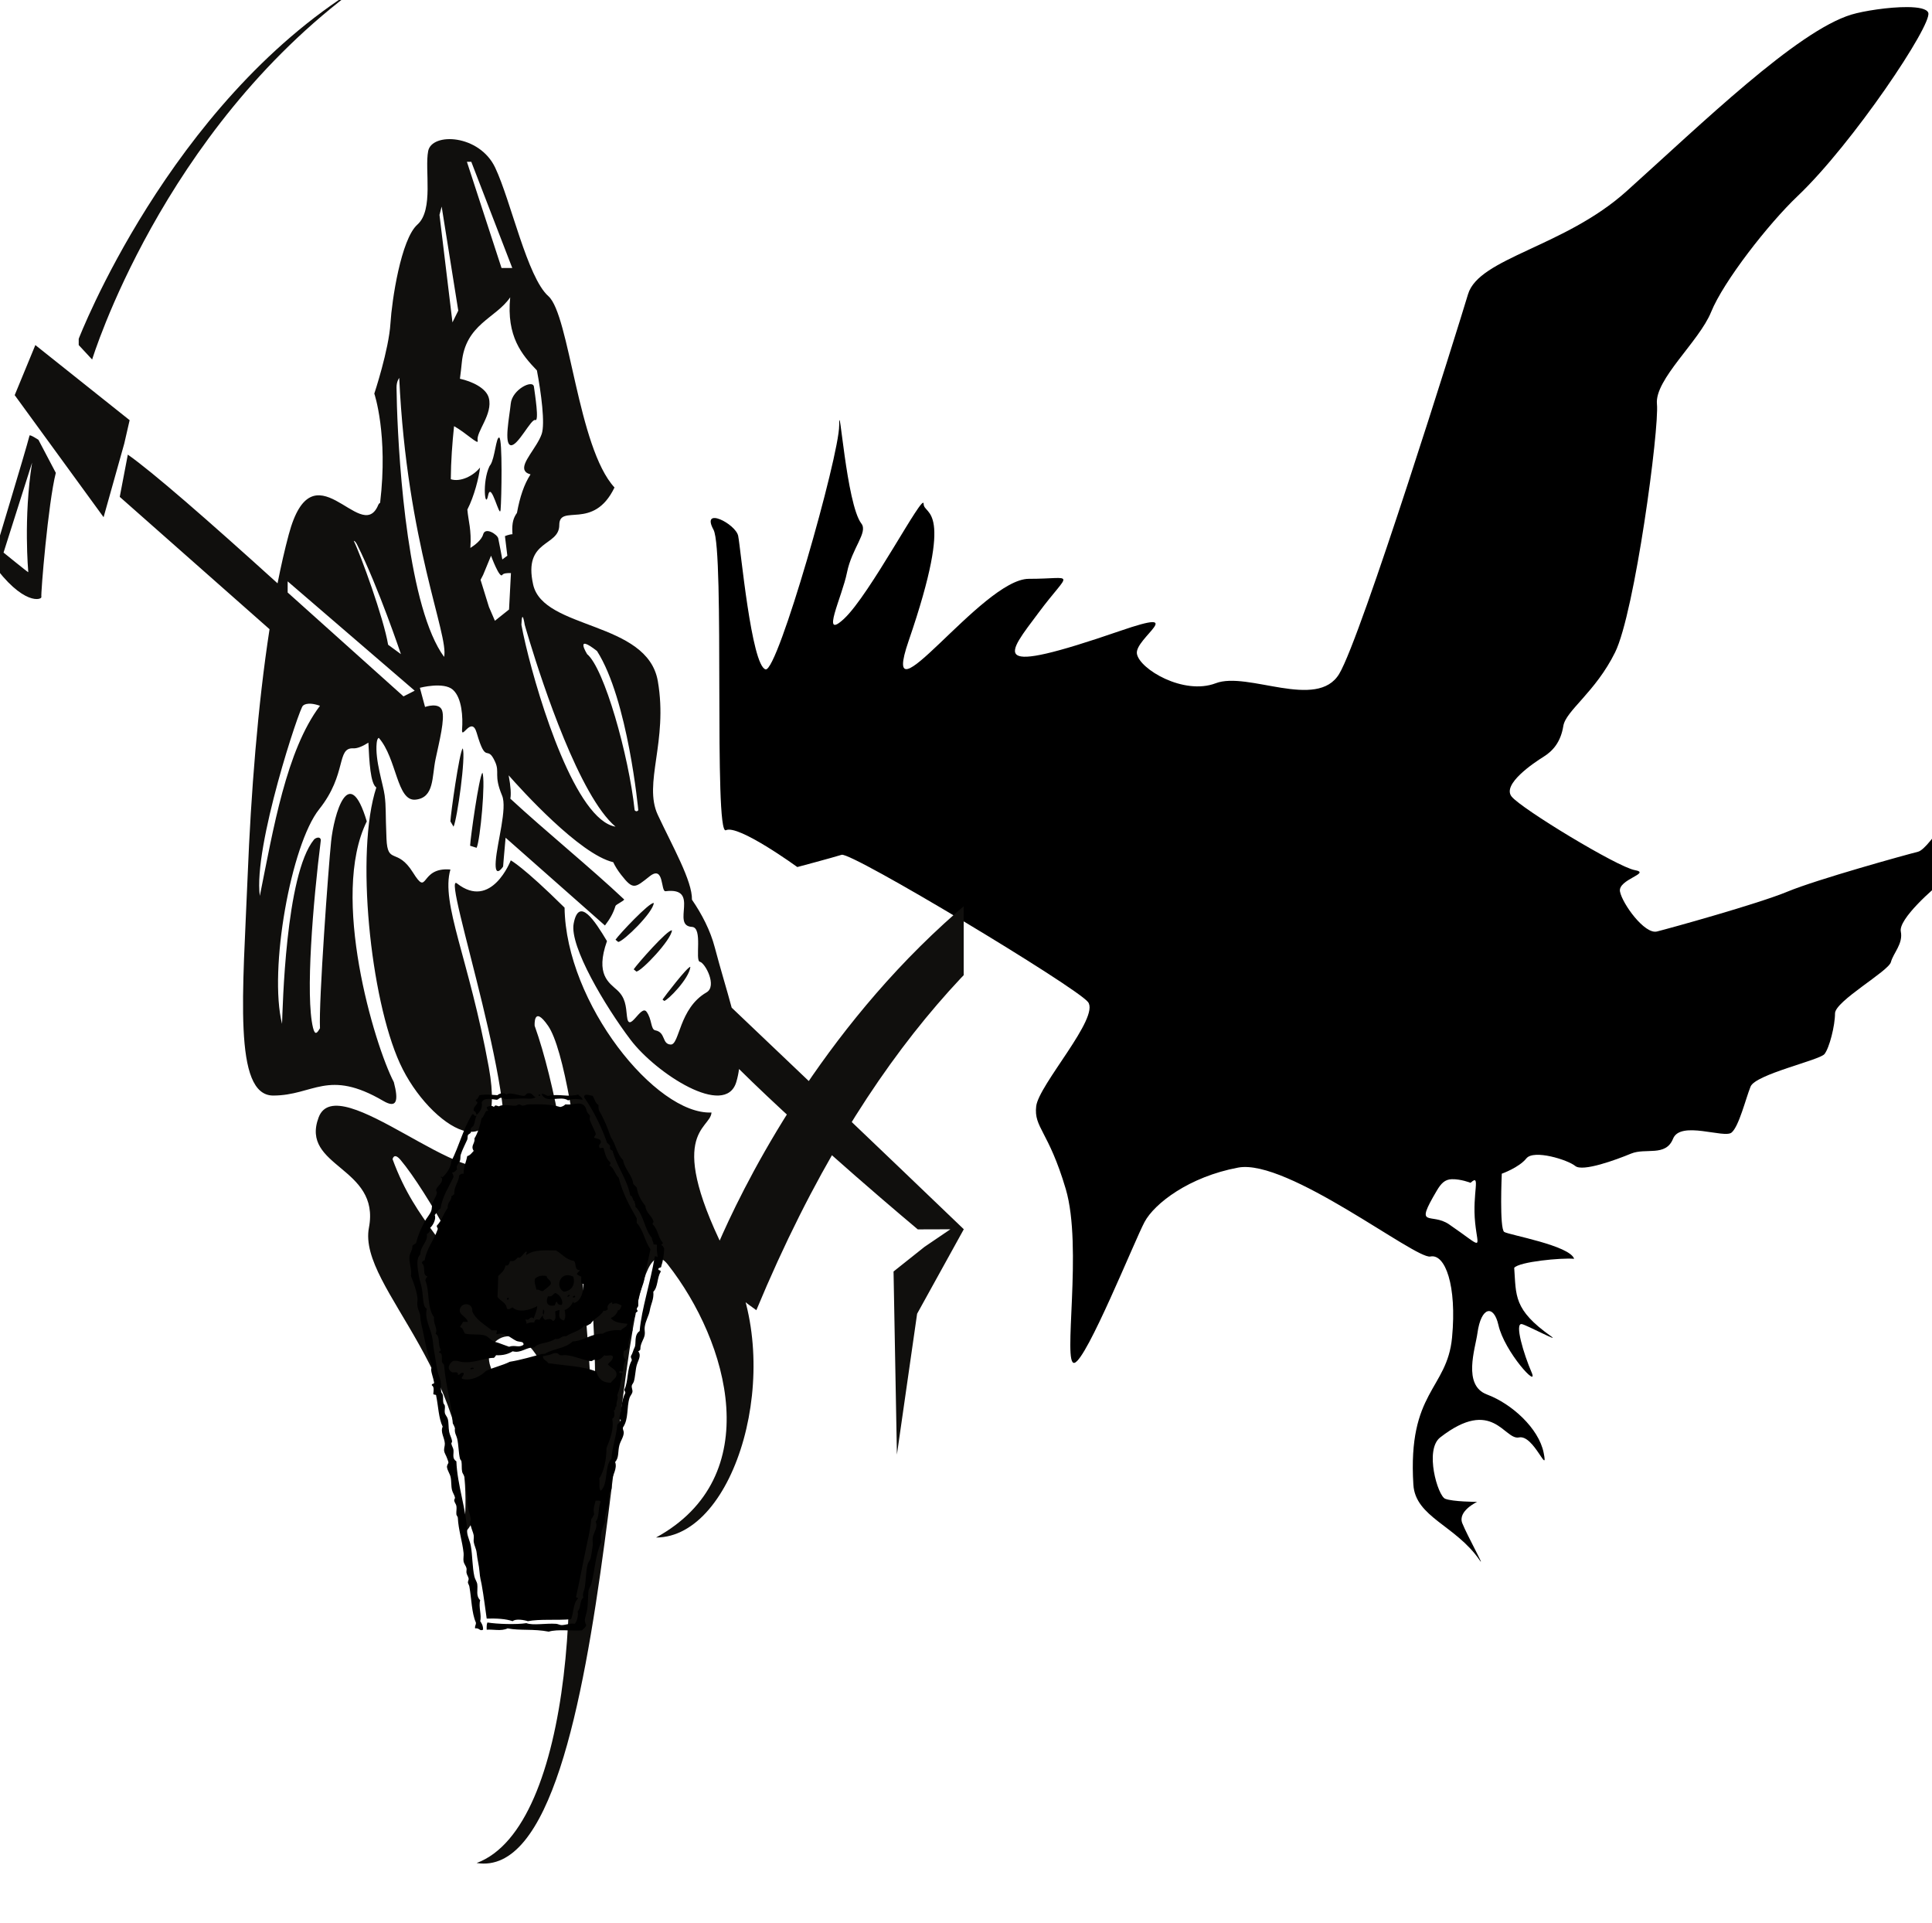 <?xml version="1.0"?><svg width="542.243" height="539.74" xmlns="http://www.w3.org/2000/svg" xmlns:xlink="http://www.w3.org/1999/xlink">
 <defs>
  <symbol height="753.163" width="627.087" id="svg_10">
   <defs>
    <clipPath id="svg_6" clipPathUnits="userSpaceOnUse">
     <path id="svg_8" d="m0,0l2090,0l0,2510.55l-2090,0l0,-2510.55z"/>
    </clipPath>
   </defs>
   <g transform="matrix(1.25,0,0,-1.25,0,753.163)" id="svg_2">
    <g transform="scale(0.24,0.24)" id="svg_3">
     <g id="svg_4">
      <g clip-path="url(#svg_6)" id="svg_5">
       <path fill="#100f0d" fill-rule="nonzero" id="svg_7" d="m1067.27,1688.54c6.52,18.57 24.95,-30.17 26.79,-17.84c2.05,13.75 4.34,87.62 -2.9,89.07c-6.75,1.35 -9.35,-25.23 -18.99,-33.63c-0.7,-0.6 -1.54,-1.11 -2.15,-1.85c-16.08,-19.56 -9.27,-54.31 -2.75,-35.75m48.68,61.82c15.05,-1.45 44.01,33.19 52.7,31.08c8.69,-2.12 -0.7,31.67 -2.88,41.08c-2.17,9.41 -46.77,-3.36 -49.82,-20.75c-2.89,-16.43 -15.06,-49.96 0,-51.41m80.23,-716.47c-32.1,26.61 -28.86,0 -28.86,0c86.79,-139.05 133.14,-455.753 121.55,-529.144c30.9,88.832 -25.38,473.328 -92.69,529.144m-148.7,-350.511c0.59,32.016 -113.875,147.766 -168.488,184.93c-14.601,9.937 -17.226,0.941 -17.226,0.941c51.679,-81.137 127.847,-102.941 185.714,-185.871m540.72,58.898c117.8,-130.347 11.6,-339.882 -159.82,-339.882c238.51,74.832 155.96,241.398 25.2,336.988c-130.76,95.597 -95.19,-767.637 -411.06,-738.672c207.97,44.281 236.69,378.512 162.02,575.898c-41.16,108.836 -157.91,76.836 -131.96,36.282c25.95,-40.555 5.79,-169.946 -58.42,-206.633c42.01,195.047 -228.363,303.191 -203.258,378.508c25.106,75.316 -148.703,74.441 -108.144,136.148c40.555,61.707 325.402,-98.488 387.202,-54.074c61.8,44.422 -125.468,358.89 -89.8,342.79c74.34,-33.56 115.79,28.4 115.79,28.4c0,0 25.83,-7.35 115.71,-58.34c2.78,-118.06 196.72,-255.975 315.98,-252.799c-1.95,-21.387 -105.01,-23.512 40.56,-184.614m-1401.462,1131.673l28.883,-17.86c0,0 149.18,280.98 569.211,458.17c-404.672,-143.86 -598.094,-432.58 -598.094,-432.58l0,-7.73l0,-0zm1356.099,-1136.353c0,0 384.992,604.94 1375.625,641.28c-92.95,-80.42 -794.418,-33.38 -1274.348,-695.94c-89.961,36.6 -101.277,54.66 -101.277,54.66m-1464.548,856.033c0,0.58 -10.762,66.66 8.16,135.24l-61.379,-111.01c0,0 53.219,-24.81 53.219,-24.23m59.203,122.63c-16.519,-37.17 -32.715,-149.94 -31.058,-153.19c1.652,-3.25 -38.707,-11.94 -106.434,42.57c6.074,12.16 71.895,136.16 80.93,156.59c0.793,1.79 19.195,-5.21 19.195,-5.21l37.367,-40.76zm158.754,65l-202.773,92.69l-44.418,-61.8l191.187,-150.63l44.418,90.78l11.586,28.96zm1044.994,-501.63c-77.51,37.69 -156.69,175.98 -184.68,228.6c-6.81,12.78 -10.6,20.53 -10.6,20.53c0,0 -5.79,21.72 -7.1,0c1.98,-6.37 5.09,-14.82 9.18,-24.75c29.08,-70.62 108.35,-216.33 193.2,-224.38m-368.67,209.5c10.688,26.6 -79.984,139.96 -96.496,344.26c0,0 -5.941,-4.13 -5.808,-11.88c0.816,-47.15 12.812,-220.32 76.507,-305.46c7.801,-10.42 16.375,-19.53 25.797,-26.92l0,0zm-87.32,-48.73l24.078,7.02l0.02,0l-0.012,0.01l-273.207,134.92l0,-13.74l249.121,-128.21zm-179.598,-11.58c-28.968,5.79 -36.691,0 -36.691,0c-5.789,0 -107.184,-173.81 -92.695,-234.64c28.968,82.56 56.968,179.59 129.386,234.64m72.664,203.5c14.481,-16.66 64.454,-95.6 73.864,-128.19l27.519,-11.58c0,0 -47.965,82.1 -93.84,134.68c-1.742,2.01 -4.66,5.09 -7.543,5.09m184.336,402.29l27.926,-132.66l12.472,14.49l-35.722,128.42l-4.676,-10.25zm43.968,-202.22c25.32,-3.19 56.38,-11.3 62.09,-23.62c9.42,-20.27 -28.23,-42.08 -23.88,-52.95c2.36,-5.9 -25.69,10.11 -50.846,18.05c-3.8,-20.82 -6.773,-43.27 -7,-65.47c20.066,-3.78 47.996,3.73 62.906,14.44c-2.34,-12 -12.46,-35.35 -27.27,-51.91c2.17,-14.82 9.11,-24.24 6.45,-47.35c8.13,2.96 24.16,9.56 27.45,16.71c4.47,9.64 30.54,-0.03 32.47,-4.84c1.94,-4.83 8.8,-26.07 8.8,-26.07l10.78,4.61l-5.13,24.19c0,0 8.18,2.1 16.17,2.36c-0.06,0.64 -0.15,1.28 -0.2,1.91c-1.14,12.45 2.48,18.42 9.86,24.41c6.21,19.45 15.23,35.21 29.21,47.52c-5,0.8 -9.88,1.87 -12.52,4.84c-8.26,9.3 26.31,28.24 36.46,44.9c7.73,12.71 -1.13,51.06 -10.25,78.56c-32.06,19.15 -65.82,41.77 -57.43,90.2c-30.81,-26.07 -96.48,-32.83 -104.2,-81.11c-0.86,-5.41 -2.26,-11.98 -3.92,-19.38m15.02,267.75l74.46,-131.08l23.1,0l-88.14,131.08l-9.42,0zm90.61,-552.52c0.13,1.39 0.27,2.82 0.4,4.31c1.28,14.4 2.44,27.92 3.71,40.62c-8.59,0.19 -16.3,-0.26 -18.57,-2.23c-5.9,-5.07 -24.24,23.67 -24.24,23.67l-17.03,-23.67c0,0 -2.22,-2.53 -5.51,-6.11l18.02,-33.43c4.8,-6.31 9.05,-12.07 12.83,-17.07l30.39,13.91zm167.93,-55.07c36.69,-17.39 89.52,-124.56 102.22,-192.64c4.27,-2.85 7.85,0 7.85,0c0,0 -22.2,136.63 -88.82,196.49c-49.5,22.22 -21.25,-3.85 -21.25,-3.85m810.13,-709.714l-100.42,-104.285l-43.46,-173.805l-7.23,225.949l66.62,30.418l55.66,21.676l-70.14,-0.125c0,0 -230.08,110.176 -384.43,197.914c-1.22,-5.398 -3.13,-10.73 -5.89,-16.023c-23.52,-45.055 -172.7,10.633 -227.49,52.145c-54.79,41.5 -131.31,115.37 -122.32,143.2c11.06,34.24 45.53,3.58 71.69,-21.48c-25.65,-41.49 4.55,-51.34 22.16,-60.63c17.6,-9.29 18.6,-19.67 20.8,-32.08c4.04,-22.73 29.84,14.97 42.05,5.59c12.21,-9.38 8.63,-21.86 18.94,-23c22.88,-2.51 13.71,-16.95 33.03,-17.53c19.31,-0.58 17.62,44.7 77.01,64.33c23.57,7.78 -2.81,36.36 -14.16,37.79c-11.37,1.43 6.98,42.3 -17.06,43.06c-46.01,1.44 19.54,49.41 -56.75,44.03c-10.87,-0.78 -2.52,32.83 -34.34,18.37c-31.83,-14.47 -35.31,-17.17 -61.26,1.9c-7.17,5.27 -12.96,10.54 -16.98,15.55c-72.11,9.64 -198.47,89.96 -224.91,107.2c4.71,-14.13 5.37,-24 3.64,-28.61c-0.02,-0.05 -0.05,-0.11 -0.07,-0.16c73.99,-39.3 173.47,-85.74 244.84,-124.4c0.07,-1.65 -17.7,-6.29 -18.6,-7.96c-4.93,-9.05 -11.61,-15.82 -22.71,-24.19l-213.68,108.31c-3.1,-18.88 -5.37,-35.6 -5.37,-35.6c0,0 -18.69,-16.41 -15.8,6.76c2.9,23.17 25.05,65.16 13.61,80.86c-18.64,25.56 -4.34,28.17 -15.06,41.76c-17.76,22.53 -18.75,-5.36 -39.59,35.73c-11.04,21.8 -33.31,-10.13 -31.38,4.35c1.93,14.48 0,38.63 -19.787,48.76c-19.797,10.14 -70.977,2.41 -70.977,2.41l11.109,-23.65c0,0 30.415,6.27 36.688,-4.35c6.277,-10.62 -5.793,-37.65 -14,-59.87c-8.207,-22.2 -2.52,-47.75 -43.07,-50.17c-40.555,-2.41 -39.969,50.66 -79.078,76.25c-3.125,-0.69 -4.086,-3.83 -4.571,-6.47c-3.844,-20.99 14.121,-51.09 17.125,-64.38c3.379,-14.97 1.543,-20.7 3.965,-53.54c2.406,-32.83 22.59,-10.31 56.871,-41.7c34.27,-31.37 13.031,7 80.617,3.63c-21.238,-42 40.078,-109.84 82.558,-244.055c42.49,-134.219 -127.452,-75.32 -191.187,4.832c-63.722,80.143 -96.07,261.253 -50.691,340.433c-12.723,4.85 -15.109,31.63 -17.074,55.32c-12.856,-4.67 -24.145,-7.25 -32.168,-6.99c-37.27,1.19 -13.035,-31.5 -73.652,-75.13c-60.618,-43.64 -108.84,-198.25 -79.875,-264.87c1.394,18.12 7.05,184.07 68.726,227.41c2.375,1.67 12.863,4.77 14.734,-0.43c-16.906,-77.22 -33.55,-192.67 -16.832,-231.82c4.543,-10.64 9.649,-5.67 14.961,-0.59c-2.894,33.31 18.176,198.54 23.973,230.67c5.793,32.13 37.824,99.2 76.695,24.6c-79.425,-91.97 16.168,-275.43 58.176,-321.783c10.438,-22.765 6.797,-33.074 -22.691,-23.176c-119.25,40.071 -149.672,6.762 -236.571,6.625c-86.906,-0.132 -65.179,127.594 -55.043,272.434c6.993,99.82 21.543,208.61 46.981,303.07l-322.168,163.31l17.375,52.14c52.707,-21.21 170.566,-80.09 322.039,-158.85c7.336,21.37 15.355,41.62 24.129,60.37c52.164,111.48 153.527,-11.6 191.187,34.75c1.461,2.34 3.231,3.7 5.246,4.26c17.528,84.29 -12.492,134.78 -12.492,134.78c0,0 31.309,54.06 34.762,86.91c2.898,27.52 22.449,103.56 57.941,121.66c35.485,18.11 15.2,67.59 23.168,90.77c7.969,23.17 110.081,20.76 144.121,-20.52c34.03,-41.28 68.79,-135.42 114.41,-158.6c45.63,-23.17 63.01,-186.84 142.19,-236.09c-45.38,-54.07 -118.77,-19.31 -118.77,-46.34c0,-27.04 -77.95,-17.32 -56.23,-73.39c21.72,-56.07 245.73,-44.66 268.18,-119.25c22.45,-74.59 -31.87,-126 0,-165.11c31.87,-39.11 74.37,-81.69 73.4,-104.57l0,-0.01c21.54,-18.01 39.46,-37.98 48.89,-58.5c13.02,-28.33 26.35,-52.8 36.52,-74.76c283.36,-154.417 499.24,-273.444 499.24,-273.444m-644.32,281.774c7.34,0.59 53.68,27.29 56.27,42.01c-5.74,0.71 -55.27,-36.33 -59.88,-40.3l3.61,-1.71zm-98.86,72.72c12,0.98 74.92,36.31 76.42,48.09c-9.38,1.17 -74.79,-38.81 -82.31,-45.29l5.89,-2.8zm39.11,-36.53c11.99,0.99 74.91,39.11 76.42,50.89c-9.39,1.17 -74.8,-41.6 -82.31,-48.09l5.89,-2.8zm-331.29,245.46c-7.47,-5.8 -25.67,-80.26 -26.43,-90.16l14,-2.54c7.82,9.15 19.68,83.29 12.43,92.7m-62.032,-66.63l-6.766,6.52c0.762,9.9 18.968,84.37 26.438,90.16c7.24,-9.42 -11.86,-87.52 -19.672,-96.68"/>
      </g>
     </g>
    </g>
   </g>
  </symbol>
  <symbol id="svg_13" viewBox="0 0 153.46 357.225" height="357.225px" width="153.46px" y="0px" x="0px" xmlns:xlink="http://www.w3.org/1999/xlink">
   <switch>
    <g>
     <g id="svg_12">
      <g>
       <path d="m71.766,0.028c2.541,-0.223 2.535,2.101 4.345,2.607c-2.396,1.75 -5.729,0.649 -8.691,0.869c-2.995,0.223 -5.585,0.253 -9.56,0.435c-1.337,0.324 -0.835,-1.191 -2.173,-0.869c-1.683,-0.233 -1.789,1.107 -3.042,1.304c-3.957,-0.46 -7.504,-1.657 -9.125,1.737c0.798,3.25 -1.021,6.5 -3.042,8.257c-0.383,-1.065 -0.538,-2.359 -1.738,-2.607c-0.309,-2.771 1.53,-3.395 2.173,-5.214c0.324,-1.337 -1.193,-0.835 -0.869,-2.173c1.281,-0.457 1.511,-1.965 2.173,-3.042c4.073,-0.72 6.314,-0.309 10.864,0c0.859,-1.114 4.132,-2.12 5.214,-0.436c2.534,-1.792 7.161,0.626 10.429,0.869c1.713,0.121 1.329,-1.857 3.042,-1.737z"/>
       <path d="m79.587,0.462c1.889,-0.15 2.426,1.051 3.91,1.304c7.316,-1.525 11.428,1.028 18.252,-0.869c0.766,1.263 2.338,1.718 2.606,3.477c-2.458,-0.561 -6.854,-0.897 -8.69,0.435c-4.792,-3.635 -13.415,2.631 -16.078,-4.347z"/>
       <path d="m77.85,0.897c0.29,0 0.58,0 0.869,0c0,0.29 0,0.579 0,0.869c-0.289,0 -0.579,0 -0.869,0c0,-0.29 0,-0.579 0,-0.869z"/>
       <path d="m20.055,55.65c2.648,-2.551 4.998,-6.781 5.214,-10.429c4.893,-10.692 7.118,-21.604 12.602,-31.288c1.791,-0.074 0.817,1.942 2.607,0.869c-0.857,1.952 -0.965,4.321 -1.738,6.518c-0.213,0.606 -1.535,1.479 -1.738,2.174c-0.267,0.914 0.283,1.916 0,2.606c-0.322,0.786 -1.387,0.988 -1.738,1.738c-0.295,0.63 -0.083,2.121 -0.435,3.042c-0.867,2.269 -3.034,6.742 -3.911,9.995c-0.311,1.155 -0.029,2.717 -0.435,3.911c-0.679,2.001 -2.708,3.263 -1.738,5.648c-0.846,0.893 -1.355,2.121 -3.042,2.173c0.338,0.967 0.913,1.694 0.869,3.042c-2.87,6.69 -6.574,12.546 -7.822,20.858c-1.612,0.996 -2.255,2.959 -3.477,4.346c1.061,2.498 -1.194,7.317 -3.042,8.691c0.924,1.349 -0.494,3.36 -1.738,3.911c0.915,5.011 -3.955,7.894 -3.911,13.471c-2.666,3.01 -1.741,7.984 -0.869,14.34c0.357,2.606 1.261,5.171 1.738,7.822c0.695,3.862 0.619,7.912 1.304,10.865c0.275,1.187 0.382,2.14 1.738,3.042c-1.4,5.979 1.634,11.745 3.042,17.815c0.745,3.212 0.703,6.653 1.304,9.994c0.803,4.464 1.283,9.301 2.173,13.905c0.404,2.09 1.377,4.023 1.738,6.084c0.439,2.511 0.055,4.985 0.435,7.388c0.088,0.562 0.73,1.216 0.869,1.738c0.49,1.842 0.044,3.924 0.434,5.647c0.108,0.479 0.793,1.261 0.869,1.738c0.242,1.518 -0.274,3.281 0,4.78c0.259,1.418 1.344,2.464 1.738,3.911c0.681,2.501 0.355,5.684 0.869,8.689c0.359,2.099 1.51,4.15 1.738,6.084c0.104,0.882 -0.53,1.226 -0.435,1.738c0.317,1.705 1.203,2.881 1.304,4.345c0.201,2.914 -0.941,5.489 1.738,7.389c0.503,15.74 6.178,32.441 6.518,47.364c0.332,2.955 1.679,5.646 2.173,8.691c1.067,6.581 0.835,13.913 2.172,20.424c0.392,1.908 1.553,3.333 1.738,5.214c0.381,3.869 -0.974,7.462 1.738,10.431c-1.143,4.216 1,9.942 0,13.904c0.958,1.505 1.799,3.125 1.738,5.649c-2.062,1.226 -2.229,-1.35 -4.78,-0.869c-0.341,-1.79 0.667,-2.23 0.435,-3.911c-2.52,-6.245 -2.594,-15.554 -3.911,-23.899c-0.144,-0.909 -0.777,-1.773 -0.869,-2.607c-0.076,-0.684 0.549,-1.841 0.435,-2.606c-0.182,-1.215 -1.103,-2.521 -1.304,-3.91c-0.132,-0.912 0.211,-2.147 0,-3.042c-0.339,-1.436 -1.49,-2.897 -1.738,-4.347c-0.312,-1.82 0.167,-3.858 0,-5.647c-0.708,-7.598 -3.163,-15.556 -3.477,-23.466c-0.026,-0.665 -0.821,-1.546 -0.869,-2.174c-0.153,-2.003 0.313,-3.929 0,-5.648c-0.227,-1.245 -1.135,-2.259 -1.304,-3.477c-0.114,-0.823 0.608,-1.355 0.435,-2.173c-0.362,-1.698 -1.336,-3.066 -1.738,-4.779c-0.645,-2.747 -0.314,-5.892 -0.869,-8.691c-0.452,-2.278 -1.888,-4.242 -2.173,-6.519c-0.167,-1.332 0.854,-2.608 0.869,-3.042c0.023,-0.673 -0.65,-2.286 -0.869,-3.042c-0.458,-1.583 -1.562,-3.314 -1.738,-4.779c-0.179,-1.485 0.486,-3.341 0.435,-4.779c-0.141,-3.963 -2.83,-7.638 -1.303,-11.299c-2.484,-5.627 -2.61,-13.613 -3.911,-20.423c0.186,-1.2 -1.62,-0.408 -1.738,-1.305c0.11,-1.516 0.751,-4.731 -0.869,-5.648c-0.326,-1.485 1.766,-0.552 1.304,-2.173c-0.372,-2.676 -1.527,-5.471 -1.738,-8.257c-0.056,-0.735 0.572,-1.452 0.435,-2.173c-0.576,-3.015 -1.933,-6.072 -2.607,-9.126c-1.189,-5.388 -2.042,-10.501 -3.042,-15.644c-0.574,-2.953 -1.235,-5.103 -1.304,-8.256c-0.047,-2.162 -1.392,-4.45 -1.738,-6.953c-0.264,-1.904 0.197,-3.997 0,-5.649c-0.589,-4.942 -2.236,-9.726 -3.911,-14.34c0.694,-4.518 -1.318,-8.754 -0.869,-13.036c0.247,-2.357 1.992,-4.352 1.738,-6.953c0.651,-0.651 1.307,-1.3 2.172,-1.737c1.244,-5.228 2.991,-9.815 5.215,-14.34c1.184,-2.408 3.079,-4.622 3.911,-6.953c0.632,-1.771 0.344,-3.906 0.869,-5.649c0.284,-0.941 2.419,-4.505 2.607,-6.519c0.069,-0.738 -0.657,-1.454 -0.435,-2.173c0.811,-2.616 4.116,-4.288 3.477,-7.388c0,-0.145 0,-0.29 0,-0.434l0.651,0.217l-0.215,-0.649z"/>
       <path d="m82.628,121.266c0.252,2.356 2.76,2.456 2.607,5.215c-1.142,2.045 -3.184,3.189 -4.779,4.78c-1.812,0.218 -1.916,-1.27 -3.912,-0.869c-0.444,-2.71 -1.549,-4.66 -0.869,-7.387c1.932,-1.693 3.614,-2.297 6.953,-1.739z"/>
       <path d="m98.708,121.701c1.442,5.166 -1.006,9.535 -5.648,9.994c-5.514,-2.865 -2.456,-14.281 5.648,-9.994z"/>
       <path d="m87.844,132.564c2.856,0.78 5.167,5.704 3.911,7.822c-2.109,0.371 -2.467,-1.01 -3.043,-2.173c-0.725,0.58 -0.674,1.933 -1.303,2.606c-4.951,0.944 -5.293,-2.844 -3.912,-6.084c2.726,0.554 2.833,-1.512 4.347,-2.171z"/>
       <path d="m96.535,133.868c0.239,0.963 -0.828,0.618 -0.869,1.303c-1.083,-0.176 -0.026,-1.684 0.869,-1.303z"/>
       <path d="m99.142,134.303c1.749,0.316 0.025,2.039 -0.869,0.869c0.107,-0.472 0.864,-0.295 0.869,-0.869z"/>
       <path d="m59.164,135.606c0.903,0.244 0.921,0.679 0.435,1.305c-0.29,0 -0.58,0 -0.869,0c-0.123,-0.703 0.41,-0.749 0.434,-1.305z"/>
       <path d="m80.457,143.428c1.371,0.737 0.541,2.021 0.436,3.476c-0.981,-0.323 -0.172,-2.437 -0.436,-3.476z"/>
       <path d="m110.441,1.766c1.128,2.06 1.495,4.878 3.477,6.083c-0.135,1.583 0.068,2.828 0.435,3.911c2.856,5.255 5.015,11.209 6.953,17.382c2.963,4.569 3.735,11.329 7.388,15.209c0.917,6.037 5.779,10.441 6.083,15.645c0.604,0.988 1.504,1.684 2.173,2.606c0.701,5.093 2.756,8.833 5.215,12.167c0.276,4.648 3.629,6.223 4.78,9.995c0.358,1.229 -0.612,1.126 -0.435,2.173c3.395,3.612 3.119,8.655 6.082,12.167c0.316,1.187 -0.862,0.875 -0.868,1.738c1.104,0.2 1.229,1.377 1.737,2.173c-0.074,4.479 -0.774,8.574 -1.737,11.733c0.164,1.322 -1.579,0.737 -1.738,1.737c-0.325,1.485 1.767,0.553 1.304,2.173c-2.143,3.65 -1.521,10.065 -4.345,13.036c0.349,5.344 -1.374,7.504 -2.173,12.603c-0.525,3.353 -2.518,6.541 -3.042,10.864c-0.226,1.849 0.289,3.417 0,5.215c-0.485,3.023 -2.599,5.55 -2.606,9.125c0.072,1.087 -0.668,1.359 -1.305,1.738c2.104,2.844 0.02,5.763 -0.869,9.125c-0.793,3.005 -0.88,7.644 -1.738,10.863c-0.349,1.31 -1.229,2.004 -1.303,3.042c-0.089,1.252 0.635,2.674 0.434,3.911c-0.233,1.447 -1.342,2.532 -1.737,3.91c-1.856,6.459 -0.442,13.983 -3.91,19.555c-0.431,1.154 0.457,2.378 0.435,3.478c-0.062,2.935 -1.896,5.47 -2.606,8.257c-1.054,4.121 -0.129,8.382 -2.606,11.298c1.469,4.358 -1.623,8.669 -2.174,13.036c-0.203,1.619 0.266,3.221 0,4.78c-0.18,1.056 -1.004,1.559 -1.304,2.606c-0.696,2.442 -0.017,5.226 -0.435,7.821c-0.567,3.53 -2.588,6.261 -2.174,11.733c-1.42,3.361 -3.252,8.619 -2.173,13.035c-3.589,8.107 -3.759,18.103 -6.083,27.812c-0.388,1.619 -1.521,2.729 -1.738,5.215c-0.323,3.711 -0.201,8.574 -0.869,12.602c-0.664,4.018 -2.227,6.094 -0.435,9.562c-0.456,1.57 -1.649,2.406 -2.606,3.477c-5.223,0.573 -14.75,-0.961 -19.989,0.869c-9.068,-1.976 -17.433,-0.571 -24.769,-2.173c-3.947,2.03 -8.503,0.523 -12.602,0.869c-0.043,-1.782 -0.085,-3.562 0.435,-4.78c5.751,1.054 17.548,1.479 23.466,0.436c3.982,1.67 11.491,-0.019 17.816,0.435c1.276,0.091 2.31,0.896 3.478,0.869c2.59,-0.062 5.285,-1.473 7.82,-0.869c1.473,-1.577 2.338,-6.056 1.738,-8.257c2.104,-2.096 1.113,-7.287 3.477,-9.125c-0.803,-2.418 0.529,-4.561 0.869,-6.953c0.707,-4.98 0.596,-10.387 1.738,-15.209c0.336,-1.417 1.438,-2.518 1.738,-3.911c0.595,-2.759 0.953,-5.938 1.304,-8.689c0.202,-1.599 -0.312,-3.503 0,-5.216c0.606,-3.338 3.312,-6.874 1.738,-10.429c2.444,-2.914 1.337,-9.382 3.041,-13.036c-0.062,-1.243 -1.812,-0.795 -3.041,-0.869c-0.466,2.302 -1.751,5.218 -0.869,9.125c-0.708,0.887 -0.913,2.274 -1.737,3.042c-0.505,6.508 -1.891,12.711 -3.043,18.687c-2.121,10.987 -3.796,21.518 -6.084,32.591c-0.299,1.168 0.898,0.84 1.305,1.304c-3.164,2.919 -2.73,9.438 -4.347,13.905c-8.431,0.853 -19.006,-0.249 -26.072,1.304c-1.916,-0.759 -7.425,-1.842 -9.125,0c-4.202,-1.592 -9.694,-1.894 -15.644,-1.737c-1.032,-7.646 -1.658,-14.062 -3.042,-22.598c-0.43,-2.65 -1.003,-4.28 -1.304,-8.689c-0.279,-4.091 -1.23,-7.375 -1.738,-12.603c-0.234,-2.406 -1.434,-4.631 -1.738,-6.953c-0.188,-1.431 0.225,-2.921 0,-4.346c-0.376,-2.381 -1.877,-5.397 -2.172,-8.689c-0.064,-0.717 0.537,-1.484 0.435,-2.174c-0.496,-3.322 -1.889,-6.893 -2.173,-10.43c-0.15,-1.868 0.357,-3.454 0,-5.214c-0.647,-3.187 -0.653,-8.494 -1.738,-12.603c-0.258,-0.979 -1.097,-1.992 -1.304,-3.041c-0.441,-2.241 -0.085,-4.62 -0.435,-6.953c-0.094,-0.627 -0.726,-1.11 -0.869,-1.738c-0.925,-4.049 -0.776,-9.06 -1.738,-13.471c-0.472,-2.167 -1.708,-3.585 -1.303,-6.953c-0.402,-1.046 -0.793,-2.104 -1.304,-3.042c-0.901,-14.372 -4.114,-23.84 -5.215,-38.239c-0.007,-1.297 -1.129,-1.478 -1.303,-2.607c-0.286,-2.321 0.676,-5.891 -1.738,-6.084c-0.325,-1.339 1.498,-0.528 0.869,-2.173c-1.768,-3.65 -0.063,-8.505 -3.042,-10.429c1.751,-3.146 -1.47,-6.265 -0.869,-10.864c-4.369,-6.544 -2.567,-17.681 -5.214,-24.334c0.125,-1.179 0.559,-2.048 1.303,-2.606c-3.689,-1.636 -0.551,-6.087 -3.476,-9.125c0.257,-0.902 0.836,-1.481 1.738,-1.738c1.274,-8.141 5.581,-13.25 7.822,-20.423c0.315,-1.329 -0.75,-1.278 -0.435,-2.607c2.872,-3.212 4.052,-8.115 6.518,-11.732c-0.374,-3.954 2.668,-4.947 2.173,-7.822c0.885,-0.129 1.158,-0.87 1.738,-1.304c-0.133,-5.349 2.644,-7.785 3.042,-12.603c0.773,-0.386 1.104,-1.213 2.607,-0.869c0.035,-5.249 1.356,-6.947 2.173,-11.732c1.9,-0.562 2.732,-2.193 3.911,-3.477c-2.089,-3.538 0.93,-4.788 0.435,-8.257c2.147,-3.791 3.333,-8.544 4.346,-13.471c1.164,-0.137 1.963,-4.564 3.042,-4.78c2.021,-0.404 0.241,0.075 0,-2.606c1.407,-0.583 3.274,-1.268 4.346,0c0.846,-1.65 1.356,-0.934 3.042,-0.436c2.633,-1.718 6.902,-0.25 9.994,-0.435c0.852,-0.052 1.484,-0.894 2.173,-0.869c0.772,0.026 1.421,0.906 2.173,0.869c1.272,-0.062 2.274,-0.833 3.477,-0.869c6.458,-0.198 13.432,-0.144 19.12,1.738c1.301,-0.292 2.313,-0.872 3.042,-1.738c5.271,0.611 9.076,-2.322 11.732,1.304c0.729,0.998 0.621,1.502 1.304,3.477c0.418,1.209 1.616,2.189 1.737,2.606c0.24,0.832 -0.312,2.131 0,3.042c1.153,3.369 2.625,6.273 3.478,8.691c0.285,1.589 -0.94,1.667 -0.869,3.042c1.419,0.607 3.503,0.553 3.91,2.173c0.483,2.078 -1.354,1.833 -0.869,3.911c0.351,1.78 1.789,-0.227 2.606,0.869c0.896,3.45 1.545,7.146 3.912,9.125c0.481,1.363 0.203,1.147 -0.436,2.172c2.885,1.751 3.361,5.909 5.648,8.257c2.328,10.272 6.535,18.668 10.863,26.94c0,1.015 0,2.028 0,3.042c3.971,4.577 4.81,12.284 8.258,17.383c-1.172,6.511 -2.681,12.586 -3.478,18.686c-0.683,5.224 -3.364,10.315 -3.911,15.209c-0.139,1.24 0.186,2.679 0,3.911c-0.053,0.348 -0.783,1.055 -0.869,1.738c-0.093,0.743 0.662,0.974 0.436,1.737c-0.143,0.477 -1.073,0.554 -1.305,1.305c-0.117,0.384 0.198,0.681 0,1.304c-0.576,1.817 -2.076,4.997 -2.172,7.387c-0.043,1.042 0.637,1.625 0.435,2.607c-0.642,3.116 -3.119,6.799 -2.173,10.864c-0.836,1.046 -1.121,2.645 -3.041,2.606c-0.414,3.375 -0.344,4.316 1.303,6.084c-1.539,2.717 -1.33,4.156 -1.737,7.387c-0.649,1.206 -1.776,-0.754 -2.173,0.436c-0.695,1.711 1.876,0.151 1.738,1.304c-0.855,5.671 -1.576,10.112 -3.042,14.341c0.849,2.829 -0.851,3.915 -0.435,7.388c-1.363,0.086 -0.056,2.843 -1.738,2.606c0.75,1.746 0.676,4.919 -0.869,5.649c1.234,7.238 -1.594,14.002 -3.477,19.555c0.045,6.529 -1.31,15.121 -4.347,19.988c0.517,2.585 -0.465,6.618 0.869,8.257c4.772,-4.498 2.077,-16.464 6.519,-21.293c0.146,-6.859 2.939,-14.693 3.478,-22.597c0.892,-0.847 1.427,-2.05 2.173,-3.041c-0.188,-0.684 -1.367,-0.372 -0.869,-1.738c1.227,-5.292 1.293,-11.743 3.477,-16.078c0.314,-1.329 -0.75,-1.278 -0.436,-2.607c2.409,-5.414 1.389,-13.478 4.346,-19.119c0.213,-1.372 -0.783,-1.535 -0.435,-3.042c1.022,-1.721 1.271,-3.666 2.173,-5.649c1.178,-2.586 -0.593,-8.142 3.042,-10.864c1.188,-15.036 6.431,-31.572 9.125,-49.538c0.909,-0.184 1.151,0.299 1.738,0.436c-0.478,-3.9 -0.531,-3.752 -0.435,-7.822c-0.111,-0.902 -1.91,-0.119 -2.173,-0.869c0.136,-1.728 -1.004,-2.183 -0.868,-3.911c-4.504,-5.78 -4.951,-15.619 -9.996,-20.857c0.334,-1.639 -0.529,-2.077 -0.435,-3.477c-1.45,-0.722 -0.853,-3.492 -2.606,-3.911c-2.028,-11.008 -7.646,-18.427 -10.43,-28.68c0.114,-1.418 -1.352,-1.255 -1.738,-2.172c0,-0.725 0,-1.449 0,-2.173c-0.744,-0.415 -0.875,-1.442 -1.737,-1.738c-3.589,-11.186 -8.201,-21.348 -13.905,-30.418c0.158,-2.88 3.348,-1.122 5.207,-0.88zm-28.246,170.776c5.264,-3.288 11.771,-3.2 16.078,-7.822c7.305,-0.518 10.542,-5.102 18.251,-5.214c2.451,-1.844 7.382,-2.712 10.864,-2.173c1.062,-1.688 3.574,-1.931 3.91,-4.347c-4.162,-0.472 -8.293,-0.977 -9.994,-3.91c2.374,-0.743 4.129,-3.677 4.346,-5.215c0.812,0.783 1.936,-1.809 2.173,-3.042c-2.272,-1.029 -3.018,-2.054 -5.649,-0.868c0,-0.436 0,-0.869 0,-1.305c-2.021,0.71 -3.409,2.438 -2.606,4.78c-0.772,0.386 -1.104,1.213 -2.606,0.869c-1.775,3.729 -5.842,5.167 -7.821,8.69c-1.323,0.416 -1.749,1.729 -3.911,1.305c-2.456,3.482 -7.456,4.422 -10.863,6.953c-3.184,-0.432 -3.148,2.355 -6.519,1.737c-3.798,3.114 -9.81,2.242 -12.602,5.649c-5.228,-0.125 -7.843,4.078 -13.036,2.606c-2.486,1.716 -5.583,2.818 -9.995,2.607c-0.435,0.579 -0.716,1.312 -1.304,1.738c-6.283,0.053 -12.65,4.055 -19.989,2.606c-0.901,-0.178 -2.538,-1.094 -4.78,-0.435c-2.494,1.998 -3.704,5.347 -0.435,7.387c0.776,0.485 4.03,-1.02 3.476,1.738c1.628,0.034 1.313,-1.873 3.477,-1.304c0.495,1.823 -1.918,2.974 -0.869,3.91c5.378,1.711 11.359,-1.812 14.34,-5.215c4.414,-2.394 9.979,-3.636 14.34,-6.083c6.764,-1.204 14.478,-3.771 19.554,-5.215l-0.154,0.776l0.59,0.527c-0.256,2.863 2.338,2.878 3.041,4.78c9.847,1.742 21.227,1.95 29.114,5.648c1.085,4.274 3.325,7.395 8.691,7.388c1.382,-2.243 3.5,-3.084 3.477,-5.649c-0.03,-3.262 -3.599,-4.222 -5.215,-6.518c0.966,-1.786 2.988,-2.516 3.042,-5.214c-1.21,-1.78 -3.6,0.103 -5.215,-0.869c-1.332,1.683 -2.537,2.835 -4.346,3.477c-0.082,0.029 -1.229,-0.543 -1.737,-0.435c-1.015,0.216 -1.024,0.877 -1.738,0.869c-3.491,-0.041 -9.602,-3.291 -14.774,-3.911c-1.446,-0.173 -2.818,0.19 -3.91,0c-0.762,-0.132 -1.088,-1.109 -1.738,-1.304c-2.516,-0.75 -4.066,1.534 -6.52,1.304l0.219,-0.797l-0.657,-0.499zm6.084,-68.223c-6.238,-0.028 -13.052,-0.79 -17.816,3.042c-0.612,-1.244 1.349,-2.371 -0.435,-2.173c-1.238,1.283 -2.071,2.801 -3.477,3.911c-0.251,0.199 -1.076,-0.221 -1.304,0c-1.149,1.12 -2.02,2.824 -4.345,2.173c-0.982,1.046 -0.532,3.524 -3.042,3.042c-0.453,3.313 -2.535,4.997 -4.345,6.953c-0.159,5.081 -0.177,8.452 -0.435,13.905c1.708,2.783 5.357,3.623 5.649,7.822c1.529,0.831 2.108,-0.413 3.477,-0.869c3.626,3.955 10.997,1.514 14.774,-0.869c0.091,1.93 -1.328,5.84 -2.173,8.256c-2.163,-2.438 -2.376,1.949 -4.78,0.436c-0.213,1.371 0.783,1.534 0.435,3.042c1.272,-0.61 2.597,-1.168 4.78,-0.869c0.2,-2.026 1.125,-2.363 3.042,-1.738c0.745,-0.993 1.28,-2.195 2.172,-3.042c-0.276,1.727 0.553,2.345 1.305,3.042c2.638,-0.654 3.296,-1.081 4.779,0.869c2.133,-1.443 1.365,-3.206 1.305,-6.52c0.812,-0.347 1.592,-0.726 2.607,-0.868c-0.147,3.604 -0.951,5.805 2.606,6.952c1.312,-2.031 0.836,-5.147 0.435,-6.952c2.995,-1.288 4.1,-3.385 5.215,-5.649c0.049,0.53 0.129,1.029 0.869,0.869c4.146,-1.817 5.311,-7.863 5.215,-12.603c-0.949,0.079 -1.383,-0.355 -1.305,-1.304c0,-1.159 0,-2.318 0,-3.477c-0.982,-0.466 -1.91,-0.986 -2.607,-1.738c0.32,-1.128 1.428,-1.47 1.738,-2.607c-3.375,0.188 -1.931,-4.441 -3.477,-6.083c-5.063,-0.874 -7.147,-4.73 -10.862,-6.953zm-38.675,53.014c-4.212,-3.899 -9.437,-6.786 -11.733,-12.603c0.546,-5.694 -6.194,-6.231 -7.387,-1.737c-1.083,4.081 3.636,4.724 4.78,8.69c-1.014,0 -2.028,0 -3.042,0c-0.286,1.452 -1.351,2.125 -1.738,3.477c1.98,0.482 1.993,2.933 3.042,4.346c4.622,1.054 8.75,0.039 12.167,1.304c1.741,0.645 3.134,2.822 5.214,3.911c0.623,0.326 1.844,0.524 2.607,0.869c2.226,1.006 4.687,1.806 6.518,2.606c3.687,-1.381 5.855,0.929 8.691,-1.304c0.28,-2.537 -2.495,-1.627 -4.346,-2.606c-3.347,-1.772 -6.9,-6.014 -11.732,-4.346c-0.812,-0.772 0.353,-1.104 0,-2.606c-1.013,-0.001 -2.027,-0.001 -3.041,-0.001z"/>
       <g>
        <path d="m20.272,56.301c-0.447,-0.292 -0.77,-0.431 -1.086,-0.651" stroke-linecap="round" stroke-width="0.561" stroke="#000000" fill="none"/>
        <path d="m37.219,182.754c0.293,-0.195 0.744,-0.188 1.086,-0.217" stroke-linecap="round" stroke-width="0.869" stroke="#000000" fill="none"/>
        <path d="m82.847,173.049c-0.895,0.636 -1.952,0.519 -2.98,0.704" stroke-linecap="round" stroke-width="1.397" stroke="#000000" fill="none"/>
       </g>
      </g>
     </g>
    </g>
   </switch>
  </symbol>
 </defs>
 <g>
  <title>Layer 1</title>
  <g id="layer1">
   <g id="g3196">
    <path fill="#000000" fill-rule="evenodd" stroke-width="1px" id="path2221" d="m535.335,1.99c-5.149,-0.041 -12.3,1.076 -15.685,2.096c-15.307,4.616 -42.072,30.651 -63.147,49.583c-17.441,15.668 -41.41,18.667 -44.479,28.896c-2.909,9.697 -29.938,96.216 -36.16,106.542c-6.222,10.327 -25.671,-0.815 -34.658,2.627c-8.987,3.442 -21.427,-3.982 -22.118,-8.285c-0.691,-4.303 14.958,-13.175 -4.748,-6.391c-37.563,12.933 -31.795,6.87 -22.808,-5.178c8.987,-12.048 10.355,-9.447 -2.78,-9.447c-13.135,0 -42.346,42.472 -33.745,17.454c13.268,-38.595 4.221,-35.078 4.221,-38.52c0,-3.442 -15.037,25.476 -22.321,32.256c-6.758,6.291 -0.571,-6.073 0.812,-12.958c1.383,-6.884 5.955,-11.26 4.038,-13.741c-4.232,-5.477 -6.23,-36.138 -6.23,-27.532c0,8.606 -17.277,69.351 -20.657,68.452c-3.989,-1.061 -6.99,-34.02 -7.691,-37.459c-0.691,-3.394 -10.546,-8.409 -6.919,-1.718c3.175,5.858 0.013,86.036 3.47,84.314c3.457,-1.721 20.048,10.331 20.048,10.331c0,0 9.673,-2.575 12.439,-3.435c2.765,-0.861 65.677,36.996 69.133,41.298c3.457,4.303 -13.837,23.251 -14.529,29.275c-0.691,6.024 3.46,6.862 8.299,23.213c4.839,16.35 -1.019,49.643 2.438,48.783c3.457,-0.861 16.91,-34.367 19.675,-39.53c2.765,-5.163 12.456,-12.683 26.283,-15.264c13.826,-2.582 49.787,25.816 53.935,24.956c4.148,-0.861 7.47,8.104 6.087,22.733c-1.383,14.629 -12.487,15.097 -10.856,41.298c0.568,9.131 11.911,11.431 18.587,21.167c1.795,2.618 -3.467,-6.889 -4.85,-10.331c-1.383,-3.442 4.16,-6.012 4.16,-6.012c0,0 -6.915,-0.024 -8.989,-0.884c-2.074,-0.861 -5.845,-13.728 -1.38,-17.201c14.784,-11.5 17.97,0.861 22.118,0c4.148,-0.861 8.302,11.178 6.919,4.294c-1.383,-6.884 -8.995,-13.761 -15.909,-16.343c-6.913,-2.582 -3.27,-12.876 -2.677,-17.201c1.031,-7.518 4.579,-8.108 5.885,-2.315c1.699,7.531 11.414,18.14 9.313,13.292c-2.19,-5.054 -4.874,-13.95 -2.721,-13.528c1.366,0.268 10.943,5.366 8.178,3.41c-10.601,-7.501 -9.759,-11.397 -10.332,-19.203c1.383,-1.721 13.207,-2.846 16.821,-2.537c-1.261,-3.761 -18.235,-6.674 -19.618,-7.535c-1.383,-0.861 -0.69,-16.343 -0.69,-16.343c0,0 4.825,-1.712 6.899,-4.294c2.074,-2.582 11.643,0.401 13.717,2.122c2.074,1.721 11.497,-1.739 15.645,-3.46c4.148,-1.721 9.736,0.97 11.81,-4.193c2.074,-5.163 14.342,0.003 16.416,-1.718c2.074,-1.721 3.954,-9.465 5.337,-12.907c1.383,-3.442 19.355,-7.397 20.738,-9.118c1.383,-1.721 2.963,-7.975 2.963,-11.417c0,-3.442 14.994,-11.816 15.685,-14.398c0.691,-2.582 3.471,-5.146 2.78,-8.588c-0.691,-3.442 8.982,-12.043 12.439,-14.625c3.457,-2.582 6.231,-19.798 5.54,-22.379c-0.691,-2.582 -9.692,13.764 -13.149,14.625c-3.457,0.861 -28.331,7.748 -36.626,11.19c-8.296,3.442 -33.19,10.329 -36.647,11.19c-3.457,0.861 -9.678,-7.747 -10.369,-11.19c-0.691,-3.442 8.979,-5.176 4.139,-6.037c-4.839,-0.861 -31.791,-17.194 -34.557,-20.637c-2.765,-3.442 6.224,-9.469 8.989,-11.19c2.765,-1.721 4.828,-4.311 5.519,-8.613c0.691,-4.303 8.998,-9.475 14.529,-20.662c5.531,-11.187 12.44,-62.805 11.749,-69.689c-0.691,-6.884 11.86,-17.566 15.198,-25.815c3.477,-8.593 16.114,-24.785 24.248,-32.508c15.52,-14.736 37.904,-48.204 36.708,-51.478c-0.412,-1.127 -2.775,-1.567 -5.864,-1.591zm-127.857,328.922c2.538,-0.066 5.256,1.01 5.256,1.01c3.015,-2.775 0.407,2.762 1.294,11.286c0.785,7.543 2.576,7.16 -7.323,0.378c-5.098,-3.493 -9.906,1.442 -3.447,-9.467c1.178,-1.99 2.247,-3.157 4.221,-3.208z"/>
   </g>
  </g>
  <use x="-3.429" y="-25.07" transform="matrix(0.435 0 0 0.758 -0.782 -28.924)" xlink:href="#svg_10" id="svg_11"/>
  <use x="204.511" y="540.067" transform="matrix(0.466 0 0 0.423 19.595 78.327)" xlink:href="#svg_13" id="svg_14"/>
 </g>
</svg>